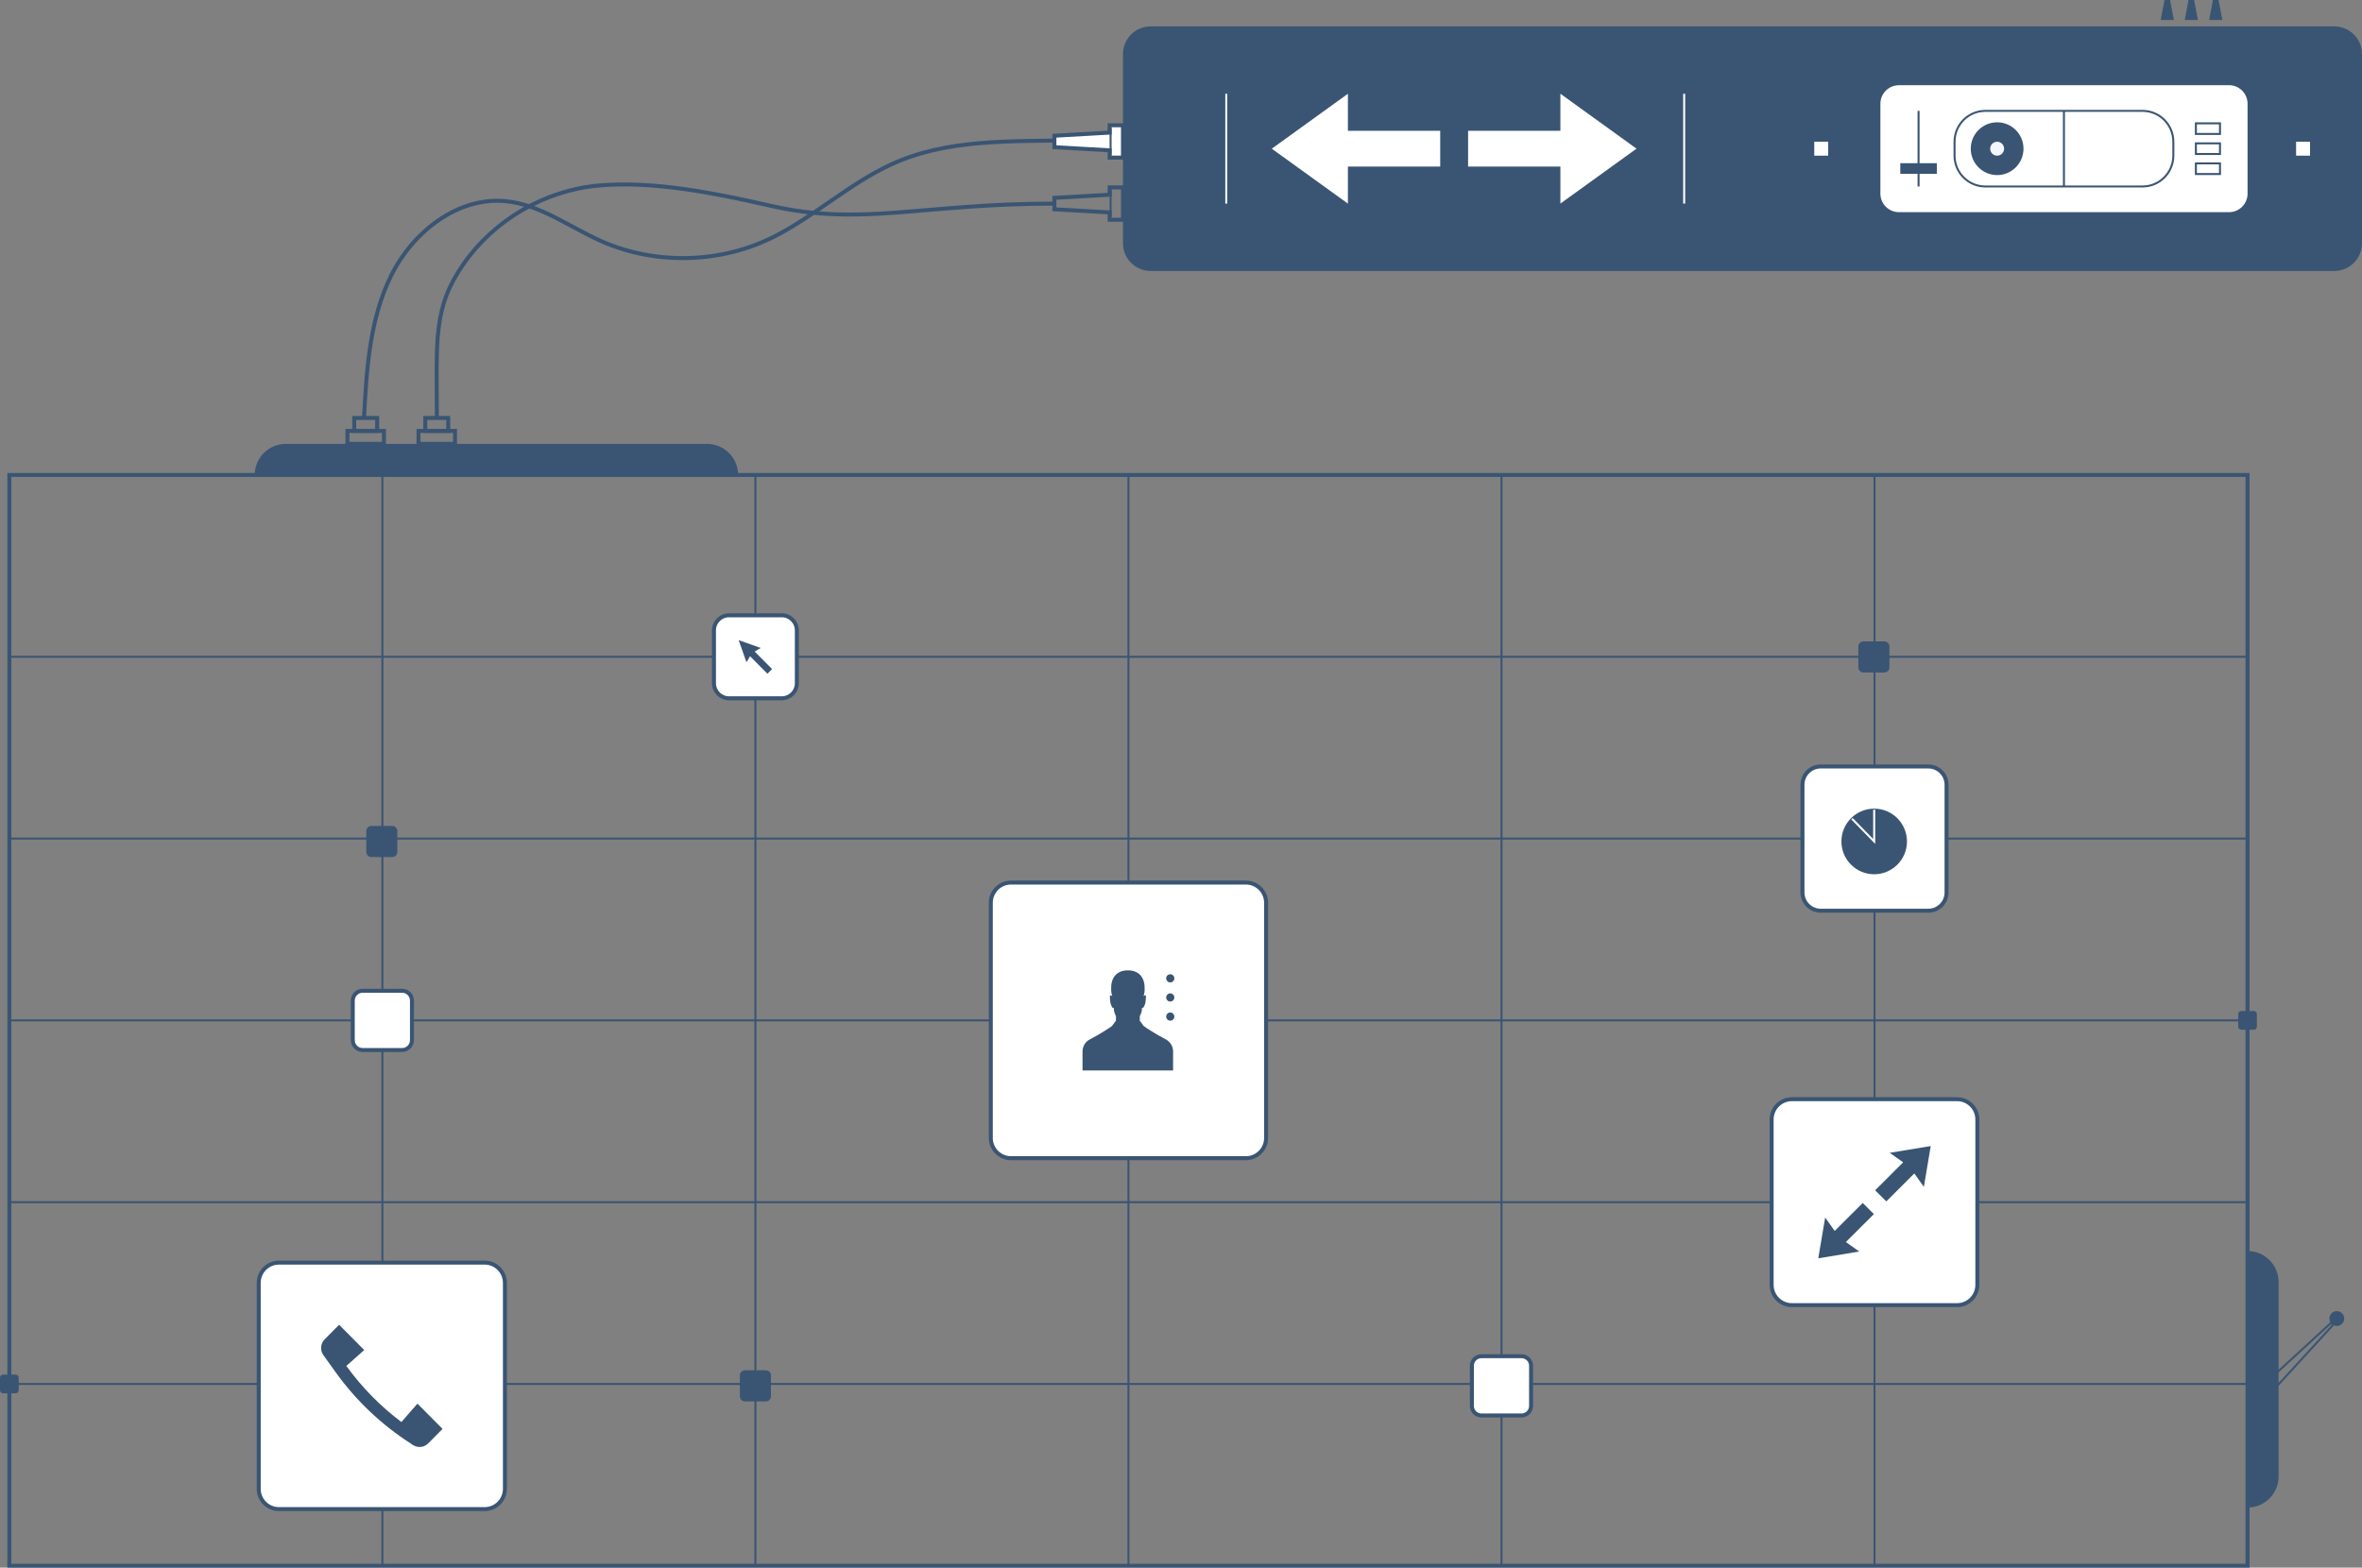<svg width="592" height="393" viewBox="0 0 592 393" fill="none" xmlns="http://www.w3.org/2000/svg">
<rect x="0" y="0" width="592" height="393" fill="#808080" stroke="none"/>
<g clip-path="url(#clip0_831_2347)">
<path d="M91.249 104.453C91.884 92.347 92.69 79.851 98.085 68.999C103.48 58.146 114.716 49.259 126.766 50.437C135.432 51.282 142.761 56.94 150.735 60.472C164.512 66.559 181.028 66.055 194.407 59.124C204.609 53.836 212.82 46.135 223.23 41.283C237.253 34.742 253.267 35.473 269.718 35.169" stroke="#3A5573" stroke-miterlimit="10"/>
<path d="M585.069 6.618H288.377C284.554 6.618 281.456 9.721 281.456 13.549V60.995C281.456 64.823 284.554 67.926 288.377 67.926H585.069C588.892 67.926 591.991 64.823 591.991 60.995V13.549C591.991 9.721 588.892 6.618 585.069 6.618Z" fill="#3A5573"/>
<path d="M558.673 21.363H475.938C473.378 21.363 471.292 23.443 471.292 26.016V48.538C471.292 51.101 473.368 53.19 475.938 53.19H558.673C561.233 53.19 563.319 51.111 563.319 48.538V26.006C563.319 23.443 561.242 21.354 558.673 21.354V21.363Z" fill="white"/>
<path d="M536.979 27.791H497.612C493.336 27.791 489.875 31.257 489.875 35.539V39.005C489.875 43.287 493.336 46.752 497.612 46.752H536.979C541.255 46.752 544.716 43.287 544.716 39.005V35.539C544.716 31.257 541.255 27.791 536.979 27.791Z" stroke="#3A5573" stroke-width="0.5" stroke-miterlimit="10"/>
<path d="M517.296 27.791V46.752" stroke="#3A5573" stroke-width="0.5" stroke-miterlimit="10"/>
<path d="M480.859 27.791V46.752" stroke="#3A5573" stroke-width="0.5" stroke-miterlimit="10"/>
<path d="M485.448 40.913H476.279V43.581H485.448V40.913Z" fill="#3A5573"/>
<path d="M500.551 43.895C504.202 43.895 507.16 40.932 507.16 37.277C507.16 33.621 504.202 30.659 500.551 30.659C496.901 30.659 493.943 33.621 493.943 37.277C493.943 40.932 496.901 43.895 500.551 43.895Z" fill="#3A5573"/>
<path d="M500.552 39.024C501.519 39.024 502.296 38.245 502.296 37.277C502.296 36.308 501.519 35.53 500.552 35.53C499.585 35.53 498.807 36.308 498.807 37.277C498.807 38.245 499.585 39.024 500.552 39.024Z" fill="#F5F7FE"/>
<path d="M556.407 40.961H550.367V43.629H556.407V40.961Z" stroke="#3A5573" stroke-width="0.5" stroke-miterlimit="10"/>
<path d="M556.407 35.938H550.367V38.606H556.407V35.938Z" stroke="#3A5573" stroke-width="0.5" stroke-miterlimit="10"/>
<path d="M556.407 30.915H550.367V33.583H556.407V30.915Z" stroke="#3A5573" stroke-width="0.5" stroke-miterlimit="10"/>
<path d="M578.973 35.53H575.483V39.024H578.973V35.53Z" fill="white"/>
<path d="M458.208 35.53H454.719V39.024H458.208V35.53Z" fill="white"/>
<path d="M71.632 111.279H177.208C181.512 111.279 185.001 114.773 185.001 119.084H63.838C63.838 114.773 67.328 111.279 71.632 111.279Z" fill="#3A5573"/>
<path d="M571.103 321.428V370.127C571.103 374.438 567.613 377.932 563.309 377.932V313.623C567.613 313.623 571.103 317.117 571.103 321.428Z" fill="#3A5573"/>
<path d="M278.118 31.409V33.241L264.266 34.029V36.897L278.118 37.685V39.517H281.455V31.409H278.118Z" fill="white" stroke="#3A5573" stroke-miterlimit="10"/>
<path d="M278.355 32.15V38.777" stroke="#3A5573" stroke-width="0.5" stroke-miterlimit="10"/>
<path d="M278.118 46.98V48.813L264.266 49.601V52.468L278.118 53.256V55.089H281.455V46.98H278.118Z" stroke="#3A5573" stroke-miterlimit="10"/>
<path d="M278.355 47.721V54.348" stroke="#3A5573" stroke-width="0.5" stroke-miterlimit="10"/>
<path d="M367.955 41.749H391.089V51.035L410.166 37.267L391.089 23.5V32.786H367.955V41.739V41.749Z" fill="white"/>
<path d="M360.967 32.795H337.832V23.509L318.755 37.277L337.832 51.044V41.758H360.967V32.805V32.795Z" fill="white"/>
<path d="M422.112 23.509V51.035" stroke="white" stroke-width="0.5" stroke-miterlimit="10"/>
<path d="M307.349 23.509V51.035" stroke="white" stroke-width="0.5" stroke-miterlimit="10"/>
<path d="M549.93 0H548.517L547.569 5.013H550.878L549.93 0Z" fill="#3A5573"/>
<path d="M543.901 0H542.488L541.54 5.013H544.849L543.901 0Z" fill="#3A5573"/>
<path d="M556.046 0H554.634L553.686 5.013H557.004L556.046 0Z" fill="#3A5573"/>
<path d="M96.227 108.023H87.077V111.27H96.227V108.023Z" stroke="#3A5573" stroke-miterlimit="10"/>
<path d="M94.529 104.775H88.784V108.023H94.529V104.775Z" stroke="#3A5573" stroke-miterlimit="10"/>
<path d="M114.042 108.023H104.893V111.27H114.042V108.023Z" stroke="#3A5573" stroke-miterlimit="10"/>
<path d="M112.336 104.775H106.59V108.023H112.336V104.775Z" stroke="#3A5573" stroke-miterlimit="10"/>
<path d="M563.309 119.075H2.342V392.525H563.309V119.075Z" stroke="#3A5573" stroke-width="0.5" stroke-miterlimit="10"/>
<path d="M2.342 164.65H563.309" stroke="#3A5573" stroke-width="0.5" stroke-miterlimit="10"/>
<path d="M2.342 210.225H563.309" stroke="#3A5573" stroke-width="0.5" stroke-miterlimit="10"/>
<path d="M2.342 255.8H563.309" stroke="#3A5573" stroke-width="0.5" stroke-miterlimit="10"/>
<path d="M2.342 301.375H563.309" stroke="#3A5573" stroke-width="0.5" stroke-miterlimit="10"/>
<path d="M2.342 346.95H563.309" stroke="#3A5573" stroke-width="0.5" stroke-miterlimit="10"/>
<path d="M469.813 392.525V119.075" stroke="#3A5573" stroke-width="0.5" stroke-miterlimit="10"/>
<path d="M376.326 392.525V119.075" stroke="#3A5573" stroke-width="0.5" stroke-miterlimit="10"/>
<path d="M282.83 392.525V119.075" stroke="#3A5573" stroke-width="0.5" stroke-miterlimit="10"/>
<path d="M189.334 392.525V119.075" stroke="#3A5573" stroke-width="0.5" stroke-miterlimit="10"/>
<path d="M95.838 392.525V119.075" stroke="#3A5573" stroke-width="0.5" stroke-miterlimit="10"/>
<path d="M563.309 119.075H2.342V392.525H563.309V119.075Z" stroke="#3A5573" stroke-miterlimit="10"/>
<path d="M121.476 316.529H69.916C67.114 316.529 64.843 318.803 64.843 321.608V373.241C64.843 376.047 67.114 378.321 69.916 378.321H121.476C124.277 378.321 126.548 376.047 126.548 373.241V321.608C126.548 318.803 124.277 316.529 121.476 316.529Z" fill="white" stroke="#3A5573" stroke-miterlimit="10"/>
<path d="M490.521 275.559H449.106C446.304 275.559 444.033 277.833 444.033 280.638V322.112C444.033 324.917 446.304 327.191 449.106 327.191H490.521C493.322 327.191 495.593 324.917 495.593 322.112V280.638C495.593 277.833 493.322 275.559 490.521 275.559Z" fill="white" stroke="#3A5573" stroke-miterlimit="10"/>
<path d="M483.296 192.147H456.34C453.811 192.147 451.761 194.2 451.761 196.733V223.726C451.761 226.259 453.811 228.312 456.34 228.312H483.296C485.825 228.312 487.875 226.259 487.875 223.726V196.733C487.875 194.2 485.825 192.147 483.296 192.147Z" fill="white" stroke="#3A5573" stroke-miterlimit="10"/>
<path d="M195.943 154.253H182.716C180.632 154.253 178.942 155.945 178.942 158.032V171.277C178.942 173.364 180.632 175.056 182.716 175.056H195.943C198.027 175.056 199.716 173.364 199.716 171.277V158.032C199.716 155.945 198.027 154.253 195.943 154.253Z" fill="white" stroke="#3A5573" stroke-miterlimit="10"/>
<path d="M100.778 248.375H90.889C89.522 248.375 88.414 249.484 88.414 250.853V260.756C88.414 262.125 89.522 263.234 90.889 263.234H100.778C102.145 263.234 103.252 262.125 103.252 260.756V250.853C103.252 249.484 102.145 248.375 100.778 248.375Z" fill="white" stroke="#3A5573" stroke-miterlimit="10"/>
<path d="M381.351 339.99H371.292C369.972 339.99 368.902 341.062 368.902 342.383V352.457C368.902 353.779 369.972 354.85 371.292 354.85H381.351C382.671 354.85 383.741 353.779 383.741 352.457V342.383C383.741 341.062 382.671 339.99 381.351 339.99Z" fill="white" stroke="#3A5573" stroke-miterlimit="10"/>
<path d="M191.951 343.522H186.717C186.011 343.522 185.438 344.096 185.438 344.804V350.045C185.438 350.753 186.011 351.327 186.717 351.327H191.951C192.658 351.327 193.231 350.753 193.231 350.045V344.804C193.231 344.096 192.658 343.522 191.951 343.522Z" fill="#3A5573"/>
<path d="M472.278 160.795H467.045C466.338 160.795 465.765 161.369 465.765 162.076V167.318C465.765 168.026 466.338 168.599 467.045 168.599H472.278C472.985 168.599 473.558 168.026 473.558 167.318V162.076C473.558 161.369 472.985 160.795 472.278 160.795Z" fill="#3A5573"/>
<path d="M98.313 207.053H93.079C92.372 207.053 91.799 207.627 91.799 208.335V213.576C91.799 214.284 92.372 214.858 93.079 214.858H98.313C99.019 214.858 99.593 214.284 99.593 213.576V208.335C99.593 207.627 99.019 207.053 98.313 207.053Z" fill="#3A5573"/>
<path d="M564.884 253.455H561.736C561.312 253.455 560.968 253.799 560.968 254.224V257.376C560.968 257.801 561.312 258.145 561.736 258.145H564.884C565.308 258.145 565.652 257.801 565.652 257.376V254.224C565.652 253.799 565.308 253.455 564.884 253.455Z" fill="#3A5573"/>
<path d="M3.916 344.605H0.768C0.344 344.605 0 344.949 0 345.374V348.526C0 348.951 0.344 349.295 0.768 349.295H3.916C4.34 349.295 4.684 348.951 4.684 348.526V345.374C4.684 344.949 4.34 344.605 3.916 344.605Z" fill="#3A5573"/>
<path d="M312.261 221.248H253.4C250.599 221.248 248.328 223.522 248.328 226.328V285.272C248.328 288.077 250.599 290.351 253.4 290.351H312.261C315.062 290.351 317.333 288.077 317.333 285.272V226.328C317.333 223.522 315.062 221.248 312.261 221.248Z" fill="white" stroke="#3A5573" stroke-miterlimit="10"/>
<path d="M469.737 218.922C474.136 218.922 477.702 215.351 477.702 210.946C477.702 206.542 474.136 202.971 469.737 202.971C465.339 202.971 461.773 206.542 461.773 210.946C461.773 215.351 465.339 218.922 469.737 218.922Z" fill="#3A5573"/>
<path d="M469.737 218.922C474.136 218.922 477.702 215.351 477.702 210.946C477.702 206.542 474.136 202.971 469.737 202.971C465.339 202.971 461.773 206.542 461.773 210.946C461.773 215.351 465.339 218.922 469.737 218.922Z" stroke="#3A5573" stroke-width="0.5" stroke-miterlimit="10"/>
<path d="M464.172 205.249L469.737 210.946V202.98" stroke="white" stroke-width="0.5" stroke-miterlimit="10"/>
<path d="M292.103 260.509C290.084 259.512 286.793 257.385 286.67 257.234C286.651 257.205 286.623 257.186 286.604 257.158C286.376 256.93 286.044 256.294 285.665 255.895L285.684 254.727C286.158 253.72 286.206 253.445 286.215 252.657C286.215 252.657 286.462 252.714 286.594 252.553C286.727 252.391 287.021 251.689 287.087 251.318C287.154 250.948 287.116 251.014 287.211 250.008C287.239 249.182 286.765 249.581 286.632 249.704C286.632 249.704 286.613 249.704 286.613 249.695C286.67 249.543 286.803 249.068 286.85 248.698C286.917 248.261 286.869 247.406 286.869 247.226C286.869 247.226 286.888 243.257 282.688 243.257C278.488 243.257 278.516 247.226 278.516 247.226C278.516 247.226 278.516 247.236 278.516 247.245C278.516 247.435 278.469 248.289 278.535 248.726C278.592 249.096 278.706 249.571 278.772 249.723C278.772 249.733 278.772 249.742 278.753 249.733C278.621 249.6 278.146 249.21 278.175 250.036C278.27 251.043 278.222 250.967 278.298 251.347C278.364 251.717 278.658 252.42 278.791 252.581C278.924 252.752 279.17 252.686 279.17 252.686C279.18 253.474 279.237 253.749 279.701 254.755V255.904C279.322 256.303 278.962 256.939 278.734 257.167C278.706 257.196 278.687 257.215 278.668 257.243C278.545 257.385 275.255 259.522 273.235 260.519C272.059 261.098 271.32 262.294 271.32 263.605V268.362H294.018V263.605C294.018 262.294 293.279 261.098 292.103 260.519V260.509Z" fill="#3A5573"/>
<path d="M293.307 255.876C293.873 255.876 294.331 255.417 294.331 254.85C294.331 254.284 293.873 253.825 293.307 253.825C292.742 253.825 292.283 254.284 292.283 254.85C292.283 255.417 292.742 255.876 293.307 255.876Z" fill="#3A5573"/>
<path d="M293.307 251.081C293.873 251.081 294.331 250.622 294.331 250.055C294.331 249.489 293.873 249.03 293.307 249.03C292.742 249.03 292.283 249.489 292.283 250.055C292.283 250.622 292.742 251.081 293.307 251.081Z" fill="#3A5573"/>
<path d="M293.307 246.286C293.873 246.286 294.331 245.827 294.331 245.261C294.331 244.694 293.873 244.235 293.307 244.235C292.742 244.235 292.283 244.694 292.283 245.261C292.283 245.827 292.742 246.286 293.307 246.286Z" fill="#3A5573"/>
<path d="M104.627 351.878L100.607 356.492C95.335 352.524 90.68 347.786 86.802 342.431L91.287 338.443L84.991 332.11L81.483 335.642C80.345 336.686 80.146 338.414 81.028 339.687L84.147 344.045C89.239 351.128 95.62 357.176 102.94 361.876L103.395 362.208C103.49 362.265 103.594 362.313 103.689 362.36L103.736 362.389C104.959 363.053 106.476 362.787 107.415 361.753L110.923 358.22L104.627 351.878Z" fill="#3A5573"/>
<path d="M190.652 162.437L185.144 160.481L187.087 166.026L187.988 164.517L192.349 168.903L193.516 167.726L189.145 163.339L190.652 162.437Z" fill="#3A5573"/>
<path d="M482.186 297.539L483.912 287.304L473.634 289.003L477 291.386L469.974 298.394L472.771 301.185L479.797 294.178L482.186 297.539Z" fill="#3A5573"/>
<path d="M457.449 305.22L455.724 315.456L465.992 313.747L462.636 311.373L469.661 304.366L466.864 301.574L459.839 308.582L457.449 305.22Z" fill="#3A5573"/>
<path d="M109.491 104.775C109.463 85.15 108.477 77.25 116.166 66.188C123.856 55.127 136.57 47.721 149.977 46.515C163.839 45.262 179.635 48.509 193.203 51.604C216.081 56.817 230.996 51.044 264.266 51.044" stroke="#3A5573" stroke-miterlimit="10"/>
<path d="M584.804 332.081L569.994 348.251L568.154 346.409L584.301 331.578L584.804 332.081Z" stroke="#3A5573" stroke-width="0.5" stroke-miterlimit="10"/>
<path d="M585.685 332.404C586.712 332.404 587.544 331.571 587.544 330.543C587.544 329.515 586.712 328.682 585.685 328.682C584.659 328.682 583.827 329.515 583.827 330.543C583.827 331.571 584.659 332.404 585.685 332.404Z" fill="#3A5573"/>
</g>
<defs>
<clipPath id="clip0_831_2347">
<rect width="592" height="393" fill="white"/>
</clipPath>
</defs>
</svg>
